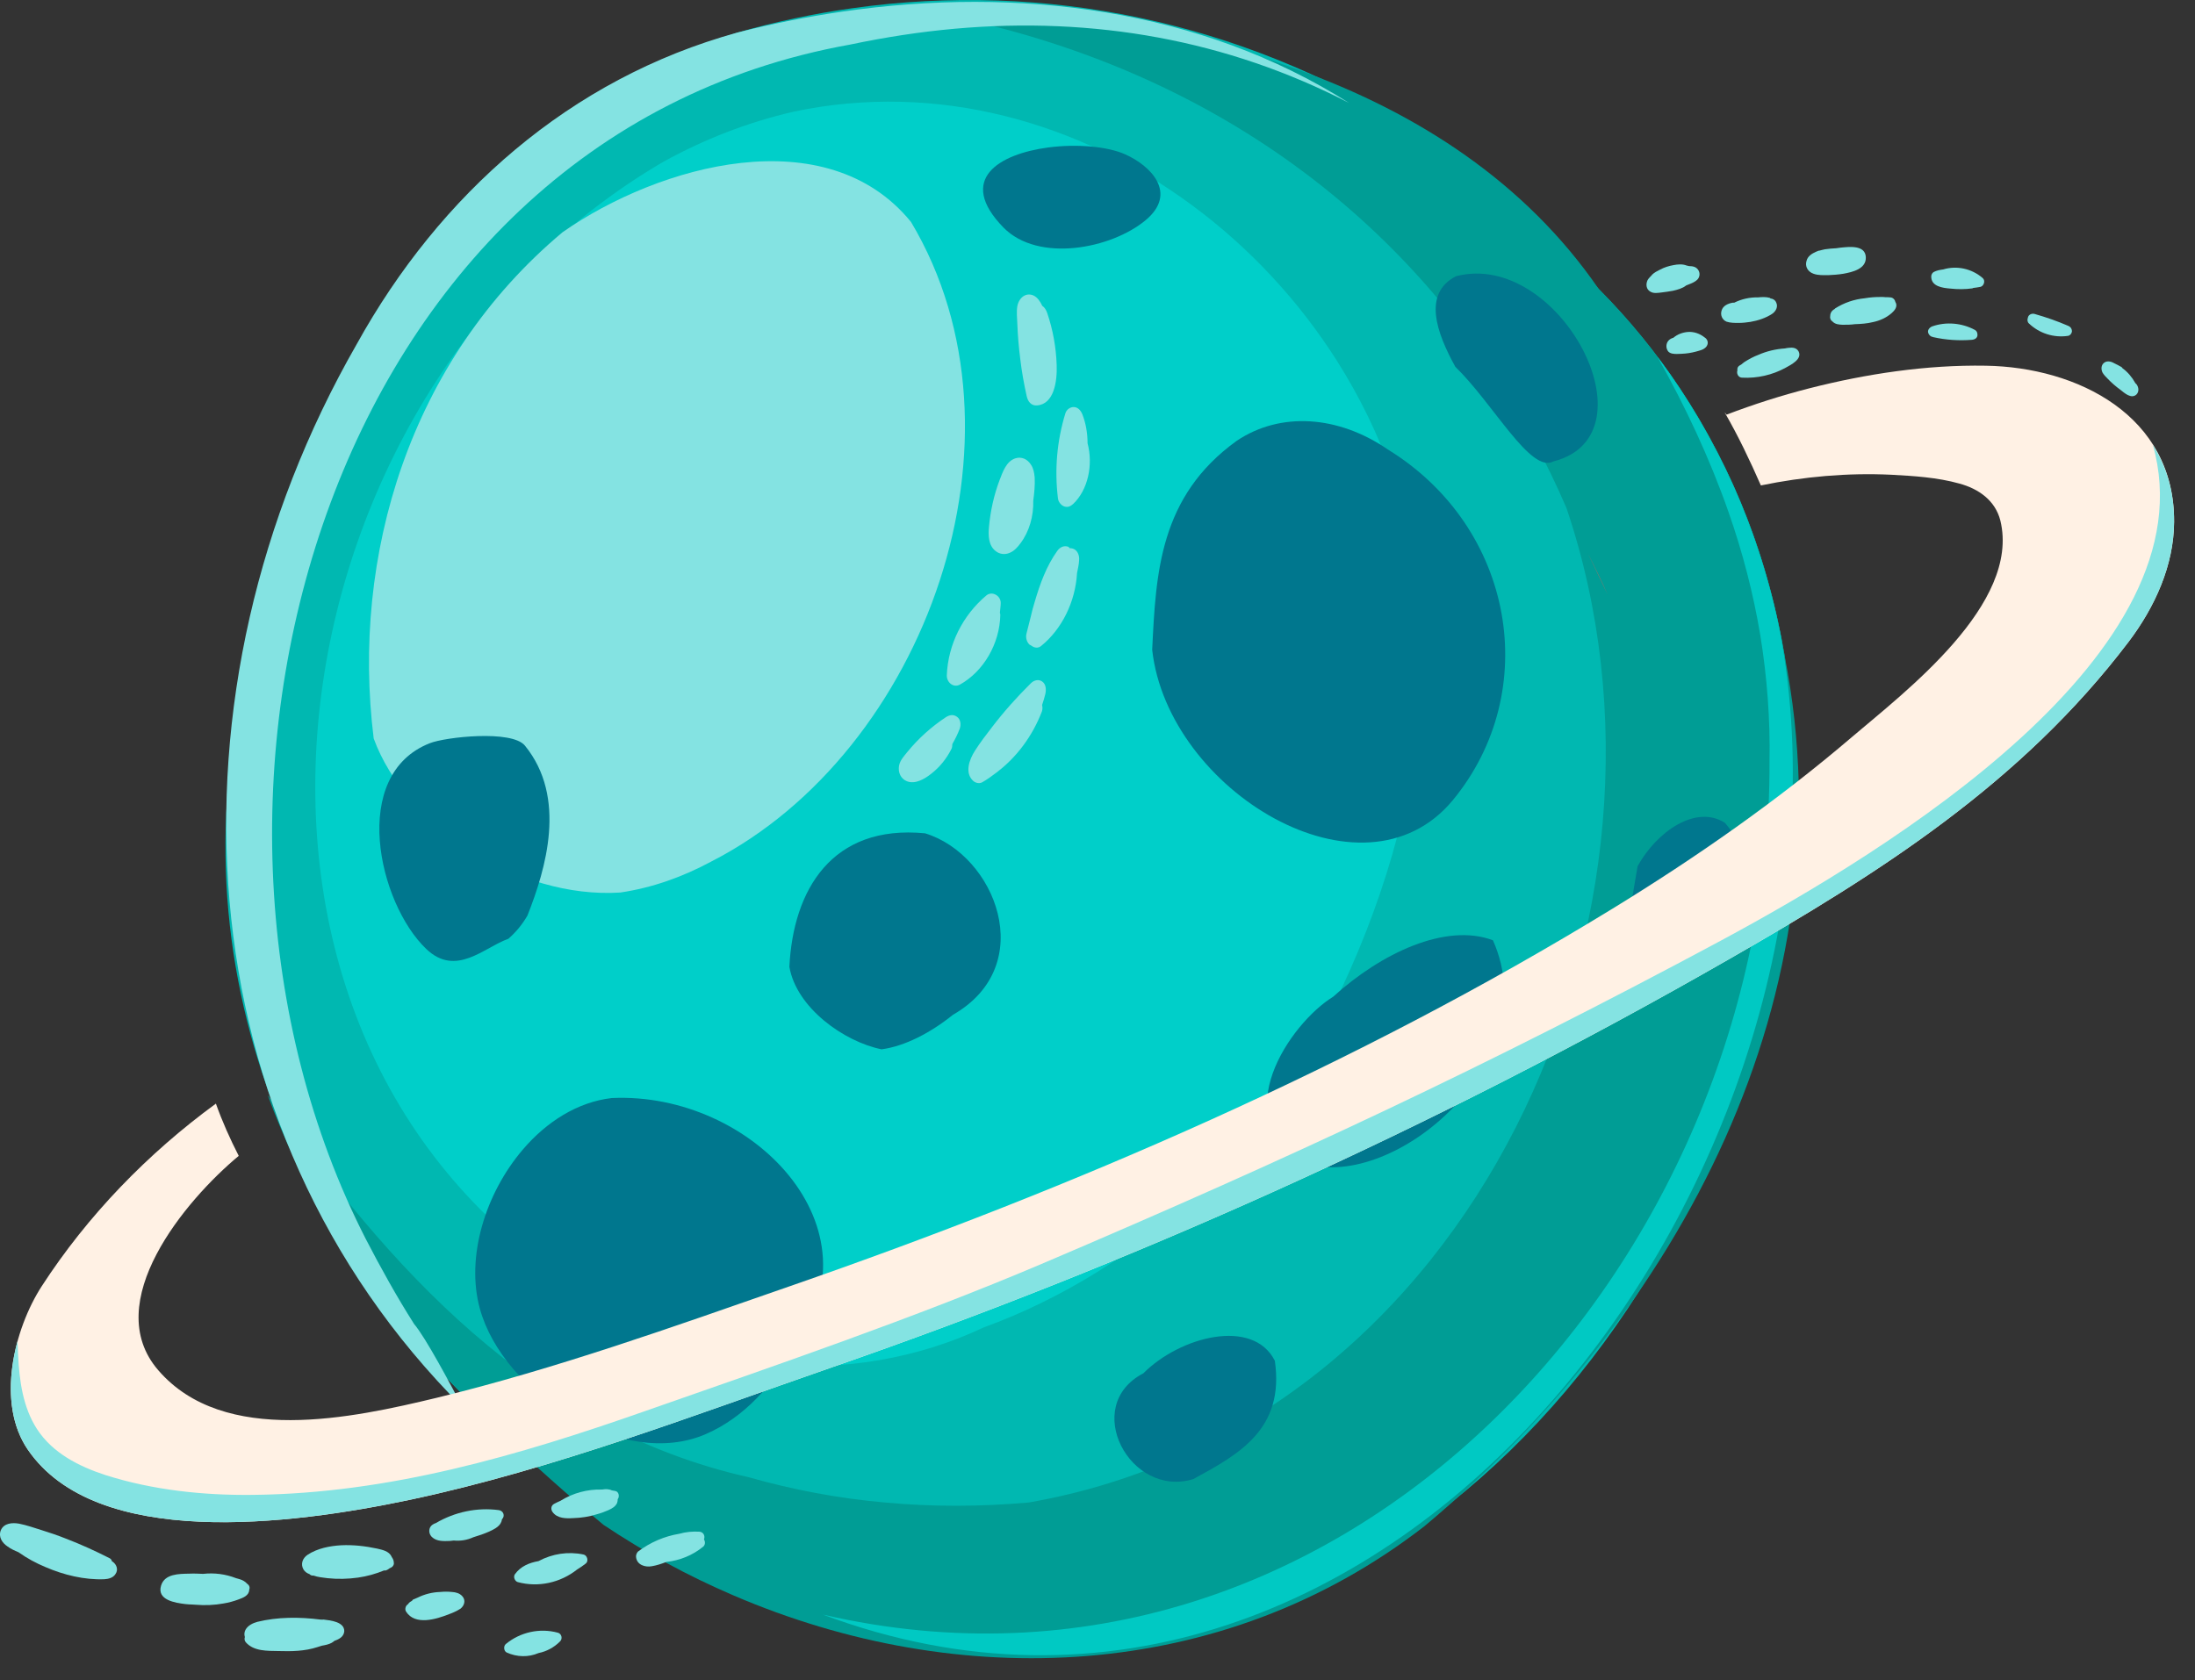 <?xml version="1.0" encoding="utf-8"?>
<!-- Generator: Adobe Illustrator 15.0.0, SVG Export Plug-In . SVG Version: 6.00 Build 0)  -->
<!DOCTYPE svg PUBLIC "-//W3C//DTD SVG 1.1//EN" "http://www.w3.org/Graphics/SVG/1.1/DTD/svg11.dtd">
<svg version="1.1" id="Layer_1" xmlns="http://www.w3.org/2000/svg" xmlns:xlink="http://www.w3.org/1999/xlink" x="0px" y="0px"
	 width="106.668px" height="81.67px" viewBox="0 0 106.668 81.67" enable-background="new 0 0 106.668 81.67" xml:space="preserve">
<rect x="0" y="0" width="106.668" height="81.67" fill="#333333" stroke="none"/>
<g>
	<path fill="#84E3E2" d="M103.771,18.626c-0.16-0.289-0.369-0.539-0.629-0.729c-0.021-0.03-0.041-0.06-0.07-0.069l-0.041-0.021
		l-0.09-0.05l-0.239-0.121c-0.15-0.079-0.341-0.109-0.479,0.021c-0.121,0.12-0.121,0.3-0.051,0.45c0.061,0.109,0.16,0.21,0.25,0.3
		c0.189,0.2,0.4,0.38,0.62,0.54c0.2,0.16,0.53,0.46,0.78,0.23c0.14-0.141,0.109-0.35,0.01-0.49L103.771,18.626z"/>
	<path fill="#84E3E2" d="M96.351,13.517c-0.529-0.46-1.26-0.62-1.92-0.42c-0.16,0.02-0.31,0.05-0.449,0.119
		c-0.08,0.041-0.131,0.131-0.131,0.221c-0.01,0.49,0.561,0.561,0.92,0.59c0.36,0.04,0.721,0.04,1.08-0.01l0.041-0.02
		c0.119-0.011,0.219-0.031,0.34-0.051C96.401,13.917,96.501,13.647,96.351,13.517z"/>
	<g>
		<path fill="#00B8B1" d="M68.392,6.107c-8.121-5.04-17.551-7.03-26.951-5.71c-1.879,0.26-3.76,0.66-5.619,1.19
			C20.42,6.337,12.971,22.017,11.15,37.526c-1.56,14.65,6.46,28.439,18.98,36.4c1.83,1.18,3.74,2.229,5.7,3.119
			c5.88,2.681,12.27,3.92,18.6,3.021c21.37-2.92,35.08-27.09,32.301-48.16c-0.391-2.31-1-4.579-1.851-6.771
			c-0.851-2.189-1.94-4.289-3.26-6.279c-1.13-1.7-2.44-3.311-3.931-4.811c-1.31-1.539-2.709-2.979-4.239-4.299
			C71.911,8.417,70.231,7.197,68.392,6.107z"/>
		<path fill="#00CFC9" d="M32.231,7.867C12.88,19.157,8.4,49.927,27.961,62.517c5.2,4.43,13.41,5.05,19.84,2.01
			c1.9-0.689,3.75-1.6,5.511-2.689c3.52-2.19,6.66-5.121,9.1-8.631c5.4-8.75,8.75-20.02,5.26-30.09
			c-0.68-1.959-1.6-3.839-2.71-5.589c-3.7-5.83-9.55-10.25-16.14-11.891c-1.641-0.409-3.34-0.649-5.061-0.689
			c-1.72-0.04-3.449,0.11-5.189,0.48C36.351,5.937,34.222,6.767,32.231,7.867z"/>
		<path fill="#009D95" d="M77.69,14.046c-7.09-10.33-21.02-13.64-33.149-13.569c11.819,2.04,21.79,8.11,28.19,17.89
			c1.279,1.961,2.42,4.07,3.39,6.32c6.649,19.62-4.5,44.57-26.13,48.35c-2.391,0.211-4.721,0.211-6.99,0
			c-2.26-0.199-4.471-0.619-6.62-1.229c-10.489-2.36-17.48-10.171-23.371-18.58c3.06,8.489,9.47,15.18,16.311,20.89
			c2,1.34,4.119,2.49,6.31,3.43c10.95,4.711,23.75,4.271,33.591-3.359c12.409-10.38,20.719-25.801,17.51-42.28
			c-0.391-2.31-1-4.579-1.851-6.771c-0.851-2.189-1.94-4.289-3.26-6.279C80.491,17.157,79.181,15.546,77.69,14.046z"/>
		<g>
			<path fill="#00778E" d="M35.831,28.396c3.84-4.63-0.59-11.66-5.27-12.87c-1.641-0.109-3.34,0.41-4.641,1.5
				c-1.891,1.59-2.661,3.58-2.641,5.551c0.02,1.968,0.83,3.919,2.08,5.429c1.261,1.51,2.971,2.58,4.82,2.789
				C32.03,31.007,34.041,30.347,35.831,28.396z"/>
			<path fill="#00778E" d="M25.411,55.876c-1.831,2.141-2.781,5.24-2.091,7.74c1.12,4.09,6.931,7.87,10.991,6.09
				c1.859-0.81,3.27-2.399,4.229-4.18c4.42-5.779-1.979-12.47-8.81-12.15C28.071,53.566,26.562,54.526,25.411,55.876z"/>
			<path fill="#00778E" d="M46.312,49.327c4.189-2.4,2.06-7.781-1.36-8.82c-4.53-0.44-6.41,2.76-6.591,6.49
				c0.341,1.989,2.65,3.639,4.48,4.01C43.972,50.856,45.222,50.206,46.312,49.327z"/>
			<path fill="#00778E" d="M60.101,21.427c-3.76,2.708-3.93,6.439-4.109,10.16c0.76,6.85,10.24,12.59,14.609,7.31
				c4.36-5.29,3-13.261-3.16-17.049C65.041,20.197,62.231,19.998,60.101,21.427z"/>
			<path fill="#00778E" d="M50.951,7.167c-2.41,0.319-4.47,1.549-2.19,3.89c1.69,1.729,5.25,1.04,6.92-0.36
				c1.561-1.311,0.24-2.64-0.99-3.189C53.831,7.117,52.331,6.987,50.951,7.167z"/>
			<path fill="#00778E" d="M70.722,17.828c1.869,1.819,3.659,5.208,4.77,4.6c5.05-1.291,0.27-10.311-4.74-9
				C69.121,14.277,69.812,16.177,70.722,17.828z"/>
			<path fill="#00778E" d="M64.78,48.456c-2.059,1.26-5.319,5.94-1.299,8.11c4.27,1.31,11.709-4.931,9.069-10.86
				C70.261,44.847,67.121,46.327,64.78,48.456z"/>
			<path fill="#00778E" d="M55.562,66.757c-3.041,1.58-0.65,6.09,2.43,5.14c2.22-1.21,4.439-2.42,3.96-5.75
				C60.881,64.036,57.331,64.977,55.562,66.757z"/>
			<path fill="#00778E" d="M79.581,42.106c-0.359,2.26-1.13,4.859,1.43,5.641c2.82-0.08,5.221-5.021,2.811-7.75
				C82.421,39.097,80.511,40.417,79.581,42.106z"/>
		</g>
		<path fill="#84E3E2" d="M17.78,60.236C6.96,39.087,15.641,6.767,41.312,2.167c1.709-0.36,3.41-0.621,5.09-0.771
			c6.74-0.601,13.229,0.54,19.16,3.61c-7.19-4.561-16.051-5.69-24.641-4.44c-1.72,0.25-3.42,0.59-5.1,1.021
			C27.69,3.828,21.36,9.457,17.331,16.737c-9.68,16.889-8.51,38.04,5.15,51.669c-0.6-1.13-1.79-3.38-2.36-4.05
			C19.271,63.017,18.5,61.626,17.78,60.236z"/>
		<path fill="#00C9C3" d="M84.001,24.896c0.68,1.94,1.2,3.94,1.54,5.97c0.33,2.03,0.489,4.09,0.45,6.17
			c0.09,24.35-20.711,47.291-46,41.45c27.68,10.351,51.31-22.12,46.51-47.78c-0.48-2.39-1.221-4.729-2.21-6.979
			c-1-2.24-2.24-4.389-3.75-6.389C81.901,19.757,83.081,22.267,84.001,24.896z"/>
		<path fill="#E45D50" d="M78.131,28.917c-0.64-1.351-0.64-1.351-0.97-2.021C77.501,27.557,77.831,28.236,78.131,28.917z"/>
		<path fill="#84E3E2" d="M34.571,41.876c10.43-5.34,15.92-20.679,9.699-31.089c-4.1-5.029-12.22-2.789-16.93,0.5
			c-7.44,6.23-10.28,15.759-9.18,24.61c1.54,4.239,7,7.81,11.981,7.489C31.701,43.156,33.181,42.626,34.571,41.876z"/>
		<path fill="#00778E" d="M25.631,44.507c0.899-2.271,1.931-5.74-0.12-8.26c-0.63-0.781-3.87-0.42-4.62-0.121
			c-3.92,1.53-2.51,7.771-0.18,10c1.45,1.391,2.82-0.08,3.99-0.49C25.071,45.316,25.381,44.937,25.631,44.507z"/>
		<g>
			<path fill="#FFF1E4" d="M96.501,17.777c-2.87-0.05-5.8,0.391-8.58,1.1c-1.37,0.351-2.71,0.78-4.02,1.28
				c-0.03-0.05-0.061-0.079-0.09-0.11c0.66,1.141,1.229,2.34,1.76,3.55c2.08-0.43,4.209-0.62,6.33-0.52
				c1.1,0.059,2.25,0.129,3.32,0.43c0.92,0.25,1.739,0.81,1.989,1.8c0.979,4.06-4.63,8.319-7.19,10.5
				c-3.649,3.12-7.59,5.87-11.67,8.37c-12.49,7.65-26.199,13.57-39.979,18.35c-5.63,1.96-11.36,4.01-17.15,5.42
				c-4.08,0.98-10.34,2.36-13.53-1.34c-2.85-3.29,1.32-8.27,3.91-10.42c-0.42-0.82-0.8-1.67-1.11-2.54
				c-3.31,2.42-6.23,5.431-8.46,8.87c-1.36,2.1-2.23,5.689-0.68,7.949c3.32,4.851,12.71,3.681,18.61,2.431
				c6.941-1.479,13.81-4.12,20.521-6.45c7.26-2.52,14.42-5.369,21.43-8.529c7.561-3.41,14.96-7.19,22.16-11.32
				c7.27-4.17,14.14-8.51,19.369-15.4c1.271-1.68,2.201-3.71,2.211-5.83C105.681,20.187,100.931,17.847,96.501,17.777z"/>
			<path fill="#84E3E2" d="M83.642,45.716c-11.5,6.17-20.931,10.57-33.041,15.73c-6.17,2.62-12.939,4.939-19.26,7.15
				c-6.16,2.16-12.42,4-19.041,4.07c-2.4,0.029-4.87-0.23-7.17-0.961c-1.29-0.42-2.58-1.07-3.34-2.25
				c-0.68-1.06-0.85-2.35-0.91-3.58c-0.01-0.229-0.02-0.449-0.03-0.68c-0.49,1.811-0.5,3.811,0.5,5.27
				c3.32,4.851,12.71,3.681,18.61,2.431c6.941-1.479,13.81-4.12,20.521-6.45c7.26-2.52,14.42-5.369,21.43-8.529
				c7.561-3.41,14.96-7.19,22.16-11.32c7.27-4.17,14.14-8.51,19.369-15.4c1.271-1.68,2.201-3.71,2.211-5.83
				c0.01-1.48-0.381-2.709-1.03-3.74C107.481,31.747,91.78,41.337,83.642,45.716z"/>
		</g>
		<path fill="#84E3E2" d="M5.48,75.917l-0.04-0.021c-0.01-0.06-0.05-0.12-0.11-0.149c-0.71-0.361-1.43-0.69-2.17-0.971
			c-0.38-0.15-0.76-0.279-1.15-0.4c-0.35-0.109-0.72-0.24-1.08-0.31c-0.33-0.06-0.74-0.03-0.89,0.319
			c-0.13,0.33,0.07,0.621,0.33,0.791c0.16,0.119,0.34,0.199,0.53,0.279c0.41,0.291,0.85,0.53,1.31,0.721
			c0.88,0.38,1.89,0.63,2.86,0.59c0.2-0.01,0.43-0.07,0.54-0.25C5.76,76.307,5.67,76.057,5.48,75.917z"/>
		<path fill="#84E3E2" d="M12.021,76.997l-0.01-0.011c-0.09-0.101-0.22-0.18-0.36-0.22c-0.05-0.02-0.12-0.03-0.18-0.051
			c-0.51-0.199-1.06-0.27-1.6-0.209c-0.22-0.01-0.45-0.021-0.68-0.01c-0.48,0.01-1.18,0-1.36,0.569c-0.23,0.72,0.7,0.851,1.18,0.91
			c0.11,0.01,0.22,0.021,0.33,0.021l0,0l0.16,0.01c0.46,0.039,0.92,0.02,1.36-0.061c0.25-0.04,0.5-0.109,0.74-0.199
			c0.22-0.08,0.5-0.19,0.51-0.461C12.15,77.187,12.13,77.066,12.021,76.997z"/>
		<path fill="#84E3E2" d="M19.03,75.677v-0.01c-0.13-0.271-0.45-0.33-0.71-0.391c-0.57-0.12-1.15-0.189-1.74-0.16
			c-0.55,0.03-1.16,0.15-1.63,0.461c-0.24,0.159-0.36,0.449-0.2,0.719c0.07,0.11,0.17,0.181,0.29,0.221l0.03,0.029
			c0.06,0.041,0.11,0.051,0.16,0.041c0.22,0.08,0.47,0.1,0.69,0.129c0.49,0.051,0.98,0.041,1.48-0.029
			c0.43-0.061,0.86-0.18,1.27-0.35c0.03,0.01,0.05,0.01,0.08,0c0.07-0.021,0.13-0.061,0.18-0.101l0.08-0.04
			c0.07-0.029,0.14-0.13,0.13-0.21C19.141,75.856,19.09,75.757,19.03,75.677z"/>
		<path fill="#84E3E2" d="M15.73,78.727c-0.06,0-0.11,0.01-0.16,0c-1.02-0.13-2.08-0.13-3.06,0.11c-0.22,0.06-0.45,0.17-0.57,0.369
			c-0.07,0.121-0.08,0.25-0.04,0.371c-0.03,0.09-0.02,0.18,0.05,0.26c0.39,0.439,1.05,0.41,1.58,0.42c0.63,0.02,1.28,0.01,1.89-0.19
			l0.22-0.069c0.17-0.031,0.33-0.061,0.48-0.141c0.05-0.029,0.1-0.07,0.14-0.1c0.24-0.08,0.45-0.211,0.47-0.461
			C16.741,78.837,16.061,78.767,15.73,78.727z"/>
		<path fill="#84E3E2" d="M24.231,73.406c-1.05-0.14-2.13,0.091-3.05,0.63c-0.13,0.041-0.25,0.12-0.3,0.26
			c-0.05,0.16,0,0.311,0.11,0.42c0.23,0.221,0.58,0.201,0.87,0.19l0.19-0.021c0.32,0.031,0.65-0.02,0.95-0.159
			c0.27-0.08,0.53-0.17,0.779-0.28c0.25-0.119,0.58-0.27,0.611-0.59l0,0l0.01-0.01C24.561,73.677,24.451,73.427,24.231,73.406z"/>
		<path fill="#84E3E2" d="M22.471,77.597c-0.13-0.15-0.32-0.2-0.51-0.211c-0.19-0.02-0.38-0.02-0.57,0
			c-0.39,0.011-0.77,0.111-1.11,0.281l-0.19,0.08c-0.03,0.01-0.05,0.039-0.07,0.069l-0.1,0.06c-0.04,0.03-0.07,0.07-0.1,0.11
			c-0.11,0.06-0.16,0.24-0.09,0.351c0.44,0.699,1.48,0.369,2.09,0.129c0.19-0.069,0.39-0.159,0.56-0.27
			C22.57,78.046,22.641,77.786,22.471,77.597z"/>
		<path fill="#84E3E2" d="M86.931,16.907c-0.07,0-0.13,0.021-0.189,0.03c-0.44,0.029-0.881,0.13-1.29,0.311
			c-0.24,0.09-0.46,0.209-0.681,0.35c-0.049,0.039-0.109,0.08-0.149,0.119l-0.07,0.041c-0.11,0.06-0.14,0.16-0.12,0.26l-0.01,0.01
			c-0.029,0.16,0.061,0.32,0.23,0.33c0.74,0.04,1.479-0.13,2.119-0.48c0.25-0.14,0.83-0.42,0.631-0.799
			C87.301,16.897,87.101,16.886,86.931,16.907z"/>
		<path fill="#84E3E2" d="M91.871,14.457c-0.08-0.01-0.16-0.01-0.24-0.01c-0.101-0.01-0.2-0.02-0.3-0.01
			c-0.23,0-0.471,0.02-0.71,0.061c-0.511,0.049-1.011,0.219-1.45,0.5l-0.01,0.02c-0.08,0.04-0.141,0.1-0.18,0.17
			c-0.03,0.061-0.041,0.109-0.041,0.17c-0.02,0.09,0.011,0.2,0.09,0.25l0.031,0.029c0.129,0.131,0.31,0.141,0.479,0.15
			c0.2,0,0.399,0,0.601-0.029c0.299-0.01,0.59-0.03,0.879-0.101c0.33-0.069,0.65-0.21,0.91-0.44c0.12-0.109,0.25-0.25,0.221-0.43
			c-0.01-0.039-0.021-0.07-0.041-0.1C92.091,14.578,92.001,14.466,91.871,14.457z"/>
		<path fill="#84E3E2" d="M95.972,16.037c-0.631-0.34-1.4-0.41-2.08-0.17c-0.121,0.051-0.23,0.17-0.19,0.311
			c0.03,0.1,0.12,0.189,0.22,0.199l0.02,0.01c0.621,0.141,1.261,0.181,1.891,0.131c0.12-0.01,0.23-0.07,0.26-0.189
			C96.11,16.227,96.081,16.097,95.972,16.037z"/>
		<path fill="#84E3E2" d="M100.501,15.837c-0.529-0.23-1.08-0.42-1.641-0.58c-0.129-0.03-0.279,0.039-0.31,0.17v0.01
			c-0.04,0.1-0.03,0.21,0.04,0.279c0.51,0.49,1.21,0.711,1.9,0.611c0.109-0.011,0.199-0.131,0.199-0.24
			C100.681,15.966,100.61,15.876,100.501,15.837z"/>
		<path fill="#84E3E2" d="M86.041,14.507c-0.011-0.01-0.03-0.021-0.04-0.03c-0.18-0.05-0.391-0.04-0.57-0.021
			c-0.4-0.01-0.8,0.08-1.16,0.26c-0.02,0-0.049-0.01-0.08,0c-0.219,0.041-0.459,0.141-0.529,0.381
			c-0.07,0.22,0.029,0.449,0.24,0.539c0.18,0.061,0.399,0.061,0.58,0.061c0.189,0,0.39-0.02,0.58-0.05
			c0.359-0.06,0.76-0.19,1.069-0.399c0.17-0.121,0.29-0.341,0.181-0.551C86.261,14.578,86.151,14.517,86.041,14.507z"/>
		<path fill="#84E3E2" d="M89.451,12.037l-0.22,0.03c-0.181,0.011-0.36,0.021-0.541,0.05c-0.09,0.02-0.189,0.04-0.289,0.07h-0.03
			l-0.091,0.04l-0.029,0.01c-0.2,0.091-0.4,0.21-0.46,0.44c-0.09,0.279,0.069,0.539,0.34,0.63c0.21,0.079,0.479,0.069,0.7,0.069
			c0.25-0.01,0.5-0.029,0.75-0.069c0.43-0.08,1.12-0.229,1.09-0.81C90.642,11.897,89.86,11.998,89.451,12.037z"/>
		<path fill="#84E3E2" d="M82.411,13.007c-0.1-0.061-0.21-0.07-0.32-0.07l-0.13-0.03c-0.19-0.079-0.431-0.06-0.63-0.021
			c-0.23,0.041-0.46,0.111-0.66,0.221c-0.141,0.07-0.279,0.141-0.38,0.24l-0.021,0.029c-0.08,0.08-0.16,0.16-0.209,0.25
			c-0.09,0.201-0.061,0.44,0.14,0.551c0.159,0.1,0.37,0.06,0.55,0.039c0.18-0.02,0.359-0.049,0.54-0.08
			c0.22-0.049,0.479-0.119,0.649-0.26c0.09-0.039,0.181-0.069,0.271-0.109c0.13-0.061,0.261-0.131,0.33-0.25
			C82.642,13.337,82.581,13.117,82.411,13.007z"/>
		<path fill="#84E3E2" d="M82.831,16.397c-0.23-0.181-0.51-0.28-0.801-0.261c-0.26,0.021-0.51,0.111-0.709,0.281
			c-0.11,0.029-0.211,0.09-0.271,0.18c-0.1,0.15-0.09,0.35,0.021,0.49c0.1,0.109,0.27,0.119,0.41,0.119c0.14,0,0.27-0.01,0.41-0.02
			c0.229-0.02,0.459-0.07,0.689-0.141c0.141-0.039,0.27-0.09,0.359-0.219C83.041,16.667,82.981,16.487,82.831,16.397z"/>
		<path fill="#84E3E2" d="M28.36,75.566c-0.75-0.16-1.52-0.04-2.189,0.319c-0.449,0.08-0.87,0.25-1.15,0.641
			c-0.09,0.13,0,0.34,0.141,0.38c1,0.271,2.07,0.03,2.88-0.61c0.149-0.09,0.29-0.189,0.431-0.299
			C28.61,75.886,28.541,75.606,28.36,75.566z"/>
		<path fill="#84E3E2" d="M27.11,79.366c-0.879-0.24-1.83-0.029-2.53,0.551c-0.12,0.1-0.1,0.34,0.04,0.41
			c0.5,0.229,1.06,0.239,1.55,0.029c0.391-0.08,0.75-0.27,1.04-0.561C27.351,79.667,27.301,79.417,27.11,79.366z"/>
		<path fill="#84E3E2" d="M33.991,74.456c-0.33-0.02-0.66,0.01-0.98,0.101c-0.72,0.12-1.4,0.409-2,0.86
			c-0.029,0.02-0.039,0.049-0.06,0.08c-0.03,0.06-0.05,0.119-0.04,0.199c0.04,0.37,0.439,0.5,0.76,0.439
			c0.24-0.039,0.48-0.119,0.71-0.209c0.649-0.07,1.28-0.32,1.8-0.75c0.09-0.08,0.1-0.24,0.03-0.34
			c0.011-0.041,0.021-0.07,0.021-0.121C34.231,74.577,34.131,74.466,33.991,74.456z"/>
		<path fill="#84E3E2" d="M29.901,72.477l-0.17-0.03c-0.141-0.07-0.311-0.07-0.471-0.04h-0.01c-0.71-0.021-1.41,0.171-2.02,0.55
			c-0.101,0.051-0.211,0.09-0.311,0.15c-0.15,0.09-0.16,0.27-0.061,0.4c0.23,0.31,0.65,0.31,0.99,0.289
			c0.391-0.01,0.78-0.069,1.16-0.189c0.19-0.05,0.381-0.12,0.561-0.2c0.17-0.079,0.34-0.17,0.42-0.35
			c0.02-0.06,0.029-0.12,0.029-0.181C30.121,72.747,30.071,72.507,29.901,72.477z"/>
		<g>
			<path fill-rule="evenodd" clip-rule="evenodd" fill="#84E3E2" d="M50.231,14.367c0.199,0.1,0.319,0.29,0.42,0.5
				c0.109,0.07,0.189,0.2,0.24,0.35c0.279,0.82,0.43,1.67,0.459,2.521c0.03,0.81-0.129,1.91-0.959,1.97
				c-0.271,0.021-0.44-0.18-0.5-0.459c-0.131-0.591-0.24-1.19-0.311-1.801c-0.07-0.561-0.12-1.119-0.141-1.689
				c-0.01-0.28-0.049-0.601,0-0.881C49.521,14.466,49.86,14.197,50.231,14.367z M51.771,20.097c-0.41,1.34-0.529,2.74-0.359,4.129
				c0.02,0.18,0.16,0.34,0.3,0.39c0.17,0.061,0.31,0,0.44-0.119c0.72-0.681,0.979-1.9,0.699-2.951c0-0.479-0.08-0.959-0.25-1.399
				c-0.08-0.2-0.22-0.351-0.41-0.36C52.021,19.777,51.831,19.897,51.771,20.097z M49.351,22.277c0.291-0.09,0.58,0.04,0.75,0.311
				c0.121,0.18,0.16,0.399,0.18,0.619c0.021,0.371-0.02,0.76-0.069,1.131c0.021,0.74-0.19,1.5-0.62,2.069
				c-0.14,0.19-0.3,0.37-0.51,0.46c-0.24,0.11-0.51,0.08-0.71-0.09c-0.341-0.27-0.351-0.76-0.31-1.18
				c0.069-0.76,0.239-1.53,0.51-2.25C48.731,22.937,48.901,22.417,49.351,22.277z M51.381,26.776c-0.53,0.74-0.84,1.6-1.101,2.49
				c-0.069,0.23-0.139,0.47-0.189,0.71l-0.21,0.83c-0.05,0.2,0.021,0.409,0.149,0.53c0.031,0.02,0.061,0.029,0.091,0.049
				c0.14,0.111,0.33,0.141,0.479,0.011c1-0.81,1.66-2.14,1.74-3.54c0.04-0.21,0.09-0.41,0.1-0.62c0.021-0.22-0.06-0.43-0.219-0.53
				c-0.07-0.039-0.16-0.06-0.24-0.06c-0.03-0.021-0.041-0.06-0.07-0.069C51.711,26.507,51.521,26.587,51.381,26.776z M47.931,28.946
				c-1.14,0.96-1.859,2.37-1.92,3.881c-0.01,0.34,0.32,0.629,0.641,0.449c1.149-0.641,1.93-1.99,1.959-3.38
				c0-0.04-0.01-0.08-0.02-0.11c0.01-0.16,0.04-0.32,0.04-0.479C48.631,28.946,48.201,28.716,47.931,28.946z M45.961,34.866
				c-0.7,0.461-1.34,1.04-1.87,1.69c-0.16,0.2-0.35,0.399-0.4,0.659c-0.06,0.33,0.08,0.641,0.381,0.761
				c0.4,0.159,0.85-0.101,1.189-0.37c0.41-0.32,0.74-0.73,0.98-1.21c0.029-0.069,0.039-0.149,0.039-0.229
				c0.141-0.24,0.261-0.49,0.361-0.75c0.069-0.201,0.039-0.451-0.131-0.57C46.341,34.716,46.142,34.747,45.961,34.866z
				 M50.642,33.126c0.18,0.121,0.209,0.36,0.159,0.601c-0.04,0.18-0.1,0.36-0.159,0.54c0.02,0.1,0.029,0.21-0.011,0.32
				c-0.46,1.199-1.22,2.209-2.159,2.93v0.01h-0.011c-0.239,0.18-0.479,0.359-0.729,0.5c-0.15,0.08-0.34,0.03-0.451-0.08
				c-0.399-0.38-0.189-1.01,0.101-1.46c0.25-0.39,0.53-0.76,0.81-1.12c0.58-0.76,1.221-1.48,1.9-2.15
				C50.251,33.057,50.472,33.007,50.642,33.126z"/>
		</g>
	</g>
</g>
</svg>
